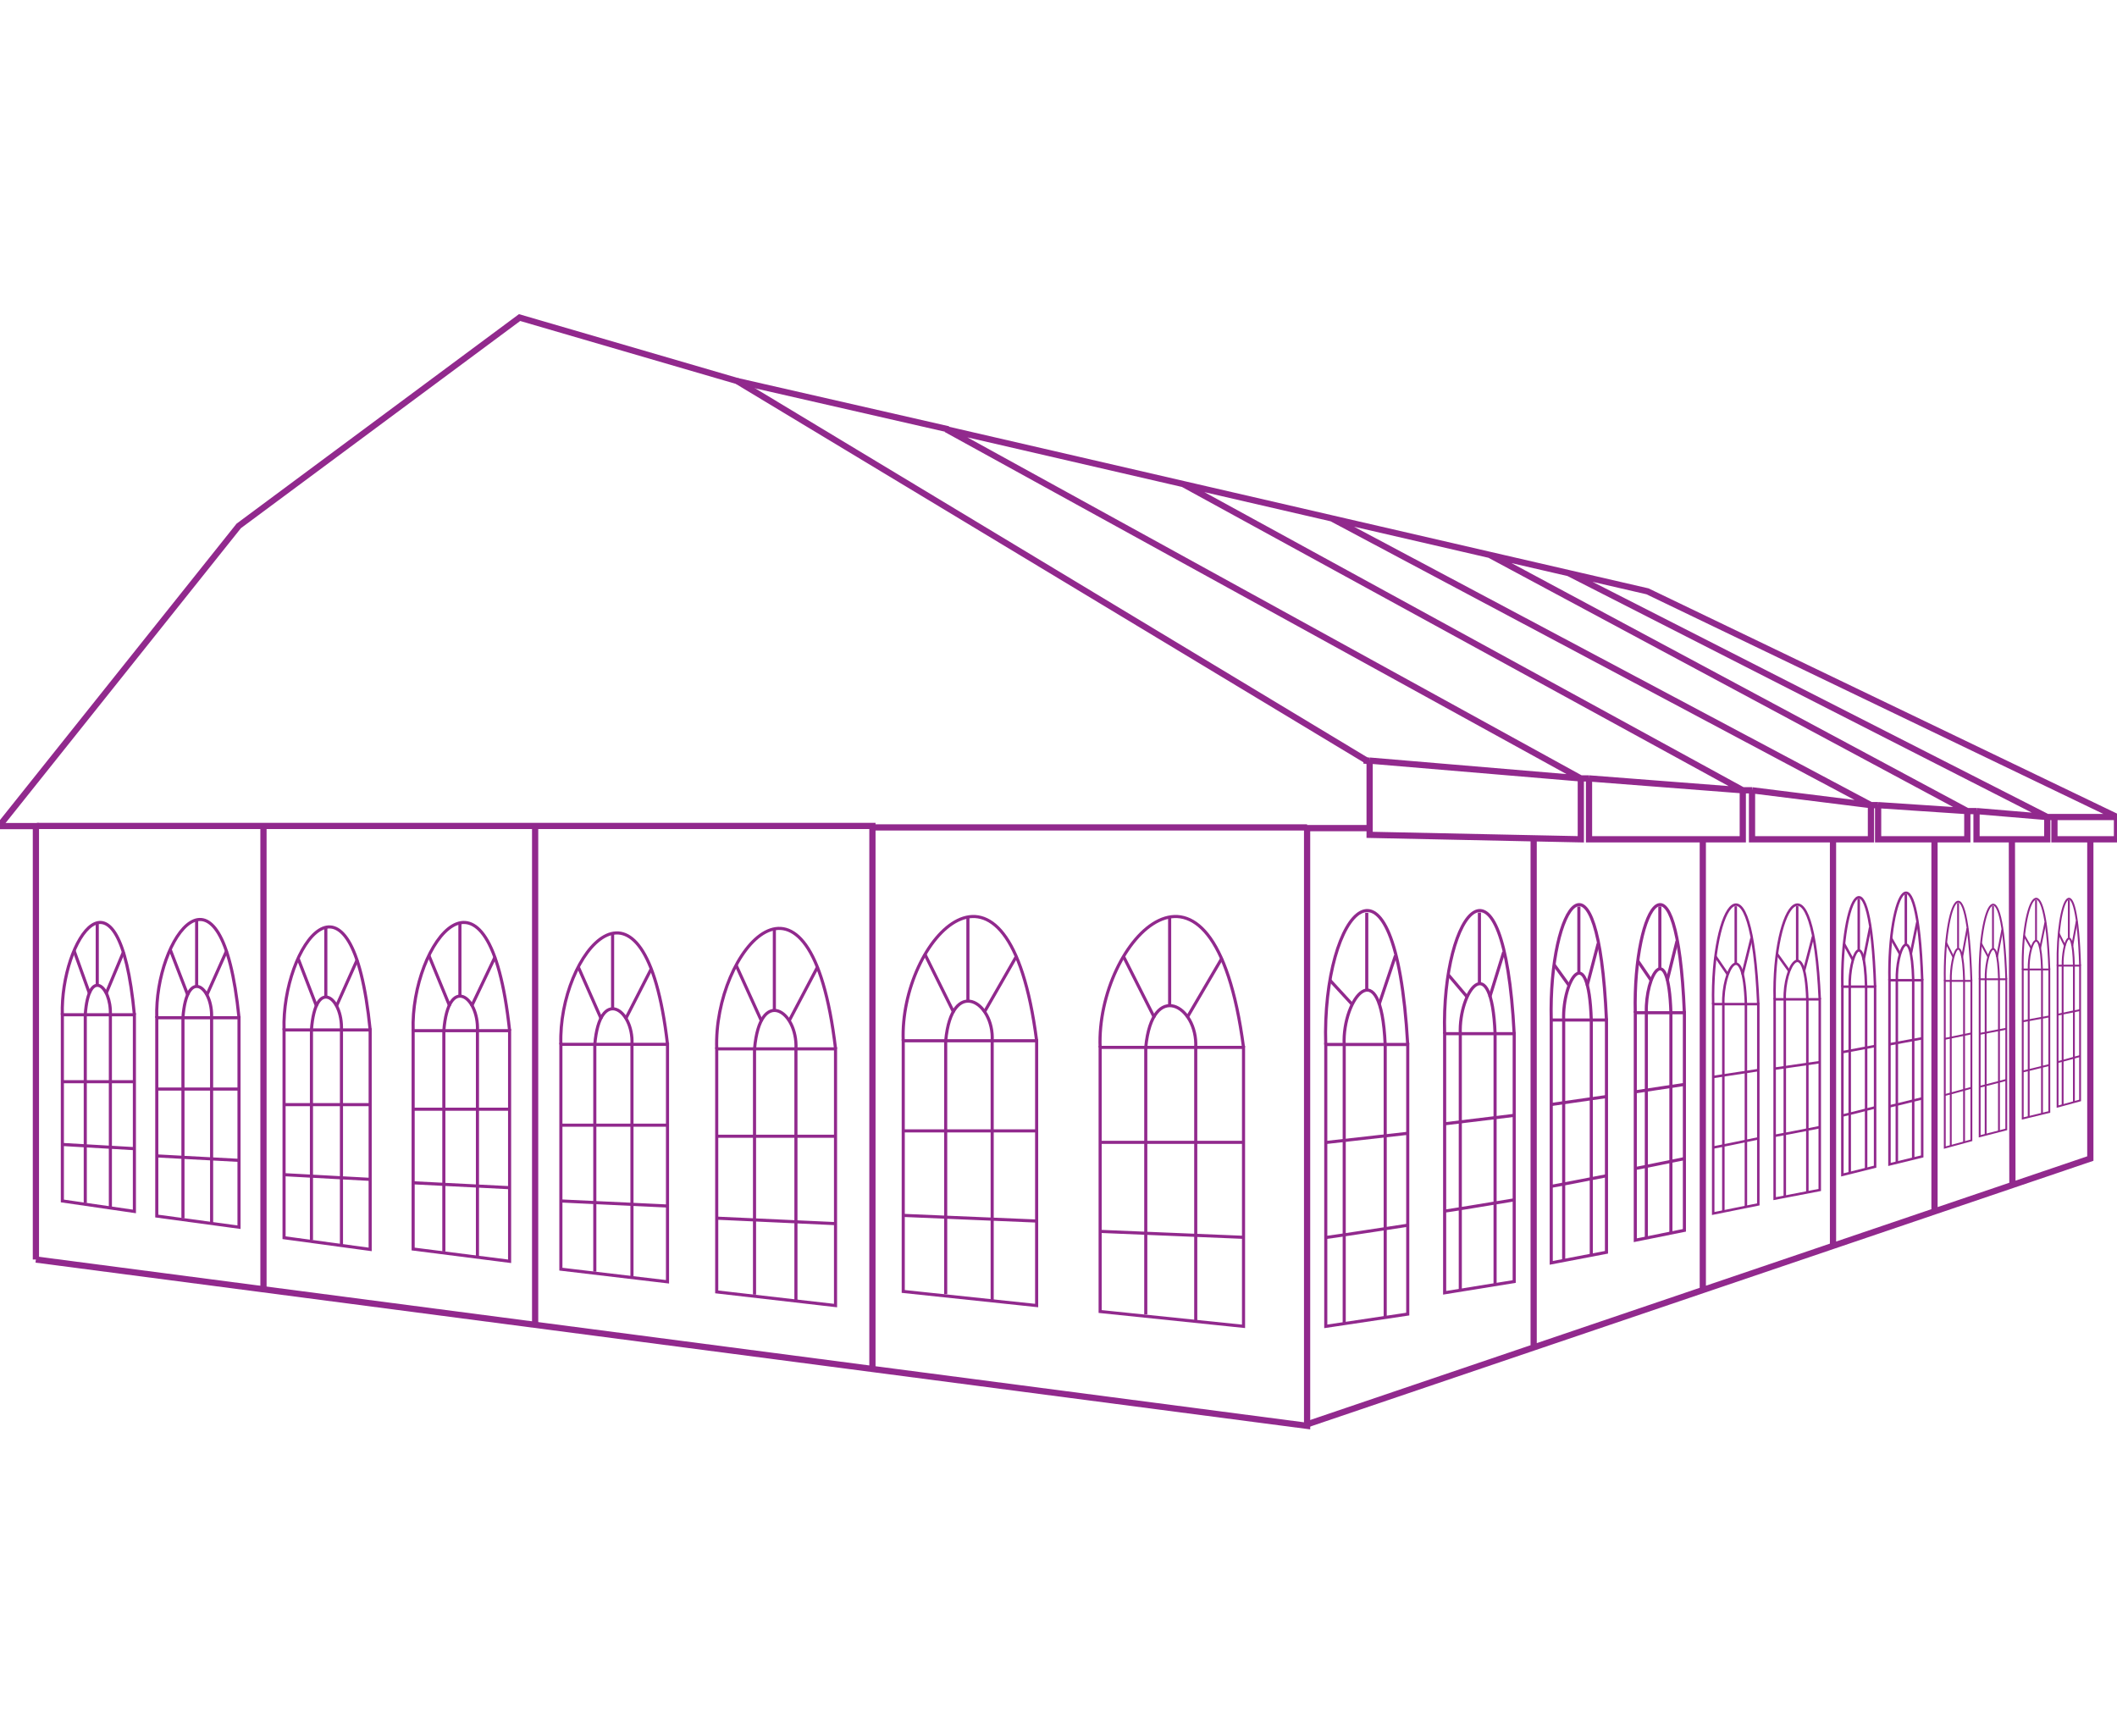 <?xml version="1.0" encoding="UTF-8"?>
<svg xmlns="http://www.w3.org/2000/svg" width="200" height="164" viewBox="0 0 200 164" fill="none">
  <g id="Polygon tent" clip-path="url(#clip0_2166_17302)">
    <g id="Group 1000005348">
      <g id="Group 1000005170">
        <g id="Group 1000005168">
          <path id="Vector 36" d="M3.392 118.986V78.041L0 78.041" stroke="#91298D" stroke-width="0.588"></path>
          <path id="Vector 37" d="M129.401 78.232H123.486V134.699L82.421 129.327M3.391 118.988L82.421 129.327M3.487 78.027H82.421V129.327" stroke="#91298D" stroke-width="0.588"></path>
          <path id="Vector 38" d="M50.556 125.159V78.166M24.891 78.026V121.792M82.324 78.166H123.485M128.812 71.854H129.393M129.393 71.854V78.868L144.89 79.195M129.393 71.854L149.345 73.537M149.345 73.537V79.288L144.89 79.195M149.345 73.537H150.12M149.345 73.537L89.394 40.555L111.766 45.724M150.12 73.537V79.288H160.87M150.12 73.537L164.647 74.659M164.647 74.659V79.288H160.87M164.647 74.659H165.519M164.647 74.659L111.766 45.724M165.519 74.659V79.288H173.17M165.519 74.659L176.754 76.062M176.754 76.062V79.288H173.17M176.754 76.062H177.432M176.754 76.062L125.81 48.969M177.432 76.062V79.288H182.759M177.432 76.062L185.858 76.623M185.858 76.623V79.288H182.759M185.858 76.623H186.729M185.858 76.623L140.725 52.416M186.729 76.623V79.288H190.071M186.729 76.623L193.412 77.184M193.412 77.184V79.288H190.071M193.412 77.184H194.09M193.412 77.184L148.183 54.139M194.09 77.184V79.288H197.48M194.09 77.184H199.998M199.998 77.184V79.288H197.48M199.998 77.184L155.64 55.862L148.183 54.139M111.766 45.724L125.81 48.969M125.81 48.969L140.725 52.416M140.725 52.416L148.183 54.139M123.485 134.557L144.89 127.294M197.48 79.288V109.448L190.119 111.946M144.89 79.195V127.294M144.89 127.294L160.87 121.871M160.87 79.288V121.871M160.87 121.871L173.17 117.697M173.17 79.288V117.697M173.17 117.697L182.759 114.443M182.759 79.288V114.443M182.759 114.443L190.119 111.946M190.071 79.288L190.119 111.946" stroke="#91298D" stroke-width="0.588"></path>
          <g id="Group 1000005156">
            <path id="Vector 22" d="M130.283 94.908L131.832 90.277M127.766 94.908L125.637 92.593" stroke="#91298D" stroke-width="0.294"></path>
            <path id="Vector 23" d="M129.122 86.227V93.462M126.992 98.672V125.011M130.865 98.672V124.432M125.25 116.906C125.405 116.906 130.477 116.135 132.994 115.749" stroke="#91298D" stroke-width="0.294"></path>
            <path id="Vector 24" d="M125.25 107.933L132.994 107.064" stroke="#91298D" stroke-width="0.294"></path>
            <path id="Vector 21" d="M126.988 98.671C126.795 94.329 130.474 89.698 130.861 98.671" stroke="#91298D" stroke-width="0.294"></path>
            <path id="Vector 19" d="M132.994 124.142L125.25 125.3V98.672H132.994V124.142Z" stroke="#91298D" stroke-width="0.294"></path>
            <path id="Vector 20" d="M125.246 98.671C124.859 85.936 131.831 78.121 132.99 98.671" stroke="#91298D" stroke-width="0.294"></path>
          </g>
          <g id="Group 1000005157">
            <path id="Vector 22_2" d="M140.747 94.191L142.062 89.934M138.612 94.191L136.805 92.062" stroke="#91298D" stroke-width="0.294"></path>
            <path id="Vector 23_2" d="M139.766 86.209V92.861M137.959 97.651V121.865M141.245 97.651V121.333M136.48 114.414C136.612 114.414 140.916 113.705 143.052 113.35" stroke="#91298D" stroke-width="0.294"></path>
            <path id="Vector 24_2" d="M136.48 106.165L143.052 105.367" stroke="#91298D" stroke-width="0.294"></path>
            <path id="Vector 21_2" d="M137.959 97.651C137.796 93.66 140.918 89.402 141.246 97.651" stroke="#91298D" stroke-width="0.294"></path>
            <path id="Vector 19_2" d="M143.052 121.066L136.48 122.13V97.65H143.052V121.066Z" stroke="#91298D" stroke-width="0.294"></path>
            <path id="Vector 20_2" d="M136.478 97.65C136.149 85.943 142.065 78.758 143.049 97.65" stroke="#91298D" stroke-width="0.294"></path>
          </g>
          <g id="Group 1000005158">
            <path id="Vector 22_3" d="M149.943 93.117L150.987 89.127M148.248 93.117L146.812 91.122" stroke="#91298D" stroke-width="0.294"></path>
            <path id="Vector 23_3" d="M149.16 85.637V91.871M147.725 96.36V119.053M150.334 96.36V118.554M146.551 112.07C146.655 112.07 150.073 111.405 151.769 111.073" stroke="#91298D" stroke-width="0.294"></path>
            <path id="Vector 24_3" d="M146.551 104.34L151.769 103.592" stroke="#91298D" stroke-width="0.294"></path>
            <path id="Vector 21_3" d="M147.724 96.358C147.594 92.618 150.073 88.628 150.334 96.358" stroke="#91298D" stroke-width="0.294"></path>
            <path id="Vector 19_3" d="M151.769 118.304L146.551 119.302V96.359H151.769V118.304Z" stroke="#91298D" stroke-width="0.294"></path>
            <path id="Vector 20_3" d="M146.55 96.359C146.289 85.387 150.987 78.654 151.768 96.359" stroke="#91298D" stroke-width="0.294"></path>
          </g>
          <g id="Group 1000005159">
            <path id="Vector 22_4" d="M157.506 92.634L158.433 88.897M155.998 92.634L154.723 90.765" stroke="#91298D" stroke-width="0.294"></path>
            <path id="Vector 23_4" d="M156.811 85.625V91.465M155.536 95.67V116.929M157.855 95.67V116.462M154.492 110.388C154.585 110.388 157.623 109.765 159.131 109.454" stroke="#91298D" stroke-width="0.294"></path>
            <path id="Vector 24_4" d="M154.492 103.146L159.131 102.445" stroke="#91298D" stroke-width="0.294"></path>
            <path id="Vector 21_4" d="M155.536 95.671C155.42 92.166 157.624 88.429 157.856 95.671" stroke="#91298D" stroke-width="0.294"></path>
            <path id="Vector 19_4" d="M159.131 116.23L154.492 117.164V95.672H159.131V116.23Z" stroke="#91298D" stroke-width="0.294"></path>
            <path id="Vector 20_4" d="M154.49 95.671C154.258 85.392 158.434 79.084 159.128 95.671" stroke="#91298D" stroke-width="0.294"></path>
          </g>
          <g id="Group 1000005160">
            <path id="Vector 22_5" d="M164.619 92.063L165.472 88.623M163.234 92.063L162.062 90.343" stroke="#91298D" stroke-width="0.235"></path>
            <path id="Vector 23_5" d="M163.982 85.613V90.989M162.81 94.859V114.424M164.941 94.859V113.994M161.852 108.404C161.937 108.404 164.728 107.831 166.113 107.544" stroke="#91298D" stroke-width="0.235"></path>
            <path id="Vector 24_5" d="M161.852 101.739L166.113 101.094" stroke="#91298D" stroke-width="0.235"></path>
            <path id="Vector 21_5" d="M162.809 94.858C162.702 91.633 164.727 88.193 164.94 94.858" stroke="#91298D" stroke-width="0.235"></path>
            <path id="Vector 19_5" d="M166.113 113.778L161.852 114.638V94.857H166.113V113.778Z" stroke="#91298D" stroke-width="0.235"></path>
            <path id="Vector 20_5" d="M161.848 94.858C161.635 85.397 165.472 79.592 166.11 94.858" stroke="#91298D" stroke-width="0.235"></path>
          </g>
          <g id="Group 1000005161">
            <path id="Vector 22_6" d="M170.428 91.745L171.28 88.471M169.043 91.745L167.871 90.108" stroke="#91298D" stroke-width="0.235"></path>
            <path id="Vector 23_6" d="M169.787 85.606V90.722M168.615 94.406V113.031M170.746 94.406V112.622M167.656 107.301C167.741 107.301 170.533 106.755 171.918 106.482" stroke="#91298D" stroke-width="0.235"></path>
            <path id="Vector 24_6" d="M167.656 100.956L171.918 100.342" stroke="#91298D" stroke-width="0.235"></path>
            <path id="Vector 21_6" d="M168.613 94.405C168.507 91.335 170.532 88.06 170.745 94.405" stroke="#91298D" stroke-width="0.235"></path>
            <path id="Vector 19_6" d="M171.918 112.417L167.656 113.236V94.406H171.918V112.417Z" stroke="#91298D" stroke-width="0.235"></path>
            <path id="Vector 20_6" d="M167.657 94.406C167.444 85.4 171.28 79.874 171.918 94.406" stroke="#91298D" stroke-width="0.235"></path>
          </g>
          <g id="Group 1000005162">
            <path id="Vector 22_7" d="M176.062 90.7L176.681 87.607M175.057 90.7L174.207 89.153" stroke="#91298D" stroke-width="0.235"></path>
            <path id="Vector 23_7" d="M175.601 84.902V89.734M174.75 93.213V110.8M176.297 93.213V110.413M174.055 105.388C174.117 105.388 176.142 104.873 177.147 104.615" stroke="#91298D" stroke-width="0.235"></path>
            <path id="Vector 24_7" d="M174.055 99.396L177.147 98.816" stroke="#91298D" stroke-width="0.235"></path>
            <path id="Vector 21_7" d="M174.749 93.213C174.672 90.314 176.141 87.221 176.296 93.213" stroke="#91298D" stroke-width="0.235"></path>
            <path id="Vector 19_7" d="M177.147 110.218L174.055 110.991V93.211H177.147V110.218Z" stroke="#91298D" stroke-width="0.235"></path>
            <path id="Vector 20_7" d="M174.053 93.212C173.898 84.708 176.683 79.49 177.145 93.212" stroke="#91298D" stroke-width="0.235"></path>
          </g>
          <g id="Group 1000005163">
            <path id="Vector 22_8" d="M180.516 90.145L181.134 87.119M179.511 90.145L178.66 88.632" stroke="#91298D" stroke-width="0.235"></path>
            <path id="Vector 23_8" d="M180.05 84.471V89.199M179.2 92.603V109.814M180.746 92.603V109.436M178.504 104.518C178.566 104.518 180.591 104.014 181.596 103.762" stroke="#91298D" stroke-width="0.235"></path>
            <path id="Vector 24_8" d="M178.504 98.655L181.596 98.088" stroke="#91298D" stroke-width="0.235"></path>
            <path id="Vector 21_8" d="M179.202 92.604C179.125 89.767 180.594 86.741 180.749 92.604" stroke="#91298D" stroke-width="0.235"></path>
            <path id="Vector 19_8" d="M181.596 109.247L178.504 110.003V92.603H181.596V109.247Z" stroke="#91298D" stroke-width="0.235"></path>
            <path id="Vector 20_8" d="M178.506 92.603C178.352 84.282 181.136 79.175 181.599 92.603" stroke="#91298D" stroke-width="0.235"></path>
          </g>
          <g id="Group 1000005164">
            <path id="Vector 22_9" d="M185.367 90.436L185.869 87.697M184.55 90.436L183.859 89.067" stroke="#91298D" stroke-width="0.176"></path>
            <path id="Vector 23_9" d="M184.987 85.301V89.581M184.296 92.663V108.242M185.552 92.663V107.9M183.73 103.448C183.781 103.448 185.426 102.992 186.243 102.764" stroke="#91298D" stroke-width="0.176"></path>
            <path id="Vector 24_9" d="M183.73 98.141L186.243 97.627" stroke="#91298D" stroke-width="0.176"></path>
            <path id="Vector 21_9" d="M184.299 92.663C184.237 90.095 185.43 87.356 185.556 92.663" stroke="#91298D" stroke-width="0.176"></path>
            <path id="Vector 19_9" d="M186.243 107.728L183.73 108.413V92.662H186.243V107.728Z" stroke="#91298D" stroke-width="0.176"></path>
            <path id="Vector 20_9" d="M183.732 92.662C183.606 85.129 185.868 80.507 186.244 92.662" stroke="#91298D" stroke-width="0.176"></path>
          </g>
          <g id="Group 1000005165">
            <path id="Vector 22_10" d="M188.664 90.412L189.166 87.832M187.847 90.412L187.156 89.122" stroke="#91298D" stroke-width="0.176"></path>
            <path id="Vector 23_10" d="M188.284 85.574V89.606M187.593 92.508V107.182M188.849 92.508V106.86M187.027 102.667C187.078 102.667 188.723 102.237 189.54 102.022" stroke="#91298D" stroke-width="0.176"></path>
            <path id="Vector 24_10" d="M187.027 97.669L189.54 97.186" stroke="#91298D" stroke-width="0.176"></path>
            <path id="Vector 21_10" d="M187.596 92.51C187.533 90.091 188.727 87.511 188.853 92.51" stroke="#91298D" stroke-width="0.176"></path>
            <path id="Vector 19_10" d="M189.54 106.698L187.027 107.343V92.508H189.54V106.698Z" stroke="#91298D" stroke-width="0.176"></path>
            <path id="Vector 20_10" d="M187.028 92.508C186.903 85.413 189.165 81.059 189.541 92.508" stroke="#91298D" stroke-width="0.176"></path>
          </g>
          <g id="Group 1000005166">
            <path id="Vector 22_11" d="M192.73 89.598L193.233 87.15M191.914 89.598L191.223 88.374" stroke="#91298D" stroke-width="0.176"></path>
            <path id="Vector 23_11" d="M192.35 85.008V88.832M191.659 91.586V105.508M192.915 91.586V105.202M191.094 101.224C191.144 101.224 192.79 100.816 193.606 100.612" stroke="#91298D" stroke-width="0.176"></path>
            <path id="Vector 24_11" d="M191.094 96.482L193.606 96.023" stroke="#91298D" stroke-width="0.176"></path>
            <path id="Vector 21_11" d="M191.659 91.586C191.596 89.291 192.79 86.843 192.915 91.586" stroke="#91298D" stroke-width="0.176"></path>
            <path id="Vector 19_11" d="M193.606 105.049L191.094 105.661V91.586H193.606V105.049Z" stroke="#91298D" stroke-width="0.176"></path>
            <path id="Vector 20_11" d="M191.095 91.586C190.969 84.855 193.231 80.725 193.607 91.586" stroke="#91298D" stroke-width="0.176"></path>
          </g>
          <g id="Group 1000005167">
            <path id="Vector 22_12" d="M195.772 89.343L196.197 87.027M195.081 89.343L194.496 88.185" stroke="#91298D" stroke-width="0.176"></path>
            <path id="Vector 23_12" d="M195.45 85.002V88.62M194.865 91.225V104.394M195.928 91.225V104.104M194.387 100.342C194.429 100.342 195.822 99.956 196.513 99.763" stroke="#91298D" stroke-width="0.176"></path>
            <path id="Vector 24_12" d="M194.387 95.856L196.513 95.422" stroke="#91298D" stroke-width="0.176"></path>
            <path id="Vector 21_12" d="M194.865 91.224C194.812 89.053 195.822 86.738 195.929 91.224" stroke="#91298D" stroke-width="0.176"></path>
            <path id="Vector 19_12" d="M196.513 103.96L194.387 104.539V91.225H196.513V103.96Z" stroke="#91298D" stroke-width="0.176"></path>
            <path id="Vector 20_12" d="M194.387 91.225C194.281 84.858 196.195 80.95 196.513 91.225" stroke="#91298D" stroke-width="0.176"></path>
          </g>
          <g id="Group 1000005122">
            <path id="Vector 26" d="M103.934 123.898L117.48 125.299V98.949H103.934V123.898Z" stroke="#91298D" stroke-width="0.294"></path>
            <path id="Vector 27" d="M103.933 98.948C103.524 88.857 114.609 77.083 117.481 98.948" stroke="#91298D" stroke-width="0.294"></path>
            <path id="Vector 28" d="M112.963 98.949C113.168 95.025 108.858 92.502 108.242 98.949" stroke="#91298D" stroke-width="0.294"></path>
            <path id="Vector 29" d="M115.445 90.509L112.142 96.144M110.5 95.023V86.613" stroke="#91298D" stroke-width="0.294"></path>
            <path id="Vector 30" d="M109.065 96.145L106.148 90.369" stroke="#91298D" stroke-width="0.294"></path>
            <path id="Vector 31" d="M103.934 107.919H117.48M117.48 116.89L103.934 116.329M108.244 98.949V124.178M112.965 98.949V124.739" stroke="#91298D" stroke-width="0.294"></path>
          </g>
          <g id="Group 1000005149">
            <path id="Vector 26_2" d="M85.332 122.003L97.935 123.334V98.32H85.332V122.003Z" stroke="#91298D" stroke-width="0.294"></path>
            <path id="Vector 27_2" d="M85.331 98.321C84.95 88.741 95.263 77.565 97.935 98.321" stroke="#91298D" stroke-width="0.294"></path>
            <path id="Vector 28_2" d="M93.736 98.321C93.927 94.596 89.917 92.201 89.344 98.321" stroke="#91298D" stroke-width="0.294"></path>
            <path id="Vector 29_2" d="M96.042 90.311L92.969 95.661M91.441 94.596V86.613" stroke="#91298D" stroke-width="0.294"></path>
            <path id="Vector 30_2" d="M90.108 95.66L87.394 90.178" stroke="#91298D" stroke-width="0.294"></path>
            <path id="Vector 31_2" d="M85.332 106.835H97.935M97.935 115.351L85.332 114.818M89.342 98.32V122.269M93.734 98.32V122.801" stroke="#91298D" stroke-width="0.294"></path>
          </g>
          <g id="Group 1000005150">
            <path id="Vector 26_3" d="M67.711 122.046L78.935 123.336V99.086H67.711V122.046Z" stroke="#91298D" stroke-width="0.294"></path>
            <path id="Vector 27_3" d="M67.712 99.086C67.373 89.799 76.558 78.963 78.938 99.085" stroke="#91298D" stroke-width="0.294"></path>
            <path id="Vector 28_3" d="M75.197 99.086C75.367 95.474 71.795 93.153 71.285 99.086" stroke="#91298D" stroke-width="0.294"></path>
            <path id="Vector 29_3" d="M77.253 91.319L74.517 96.505M73.156 95.474V87.734" stroke="#91298D" stroke-width="0.294"></path>
            <path id="Vector 30_3" d="M71.963 96.507L69.547 91.191" stroke="#91298D" stroke-width="0.294"></path>
            <path id="Vector 31_3" d="M67.711 107.341H78.935M78.935 115.596L67.711 115.08M71.282 99.086V122.304M75.194 99.086V122.82" stroke="#91298D" stroke-width="0.294"></path>
          </g>
          <g id="Group 1000005151">
            <path id="Vector 26_4" d="M52.988 119.898L63.061 121.091V98.66H52.988V119.898Z" stroke="#91298D" stroke-width="0.294"></path>
            <path id="Vector 27_4" d="M52.989 98.66C52.684 90.069 60.926 80.047 63.062 98.66" stroke="#91298D" stroke-width="0.294"></path>
            <path id="Vector 28_4" d="M59.705 98.659C59.858 95.319 56.653 93.171 56.195 98.659" stroke="#91298D" stroke-width="0.294"></path>
            <path id="Vector 29_4" d="M61.551 91.476L59.096 96.273M57.875 95.319V88.16" stroke="#91298D" stroke-width="0.294"></path>
            <path id="Vector 30_4" d="M56.805 96.274L54.637 91.357" stroke="#91298D" stroke-width="0.294"></path>
            <path id="Vector 31_4" d="M52.988 106.296H63.061M63.061 113.932L52.988 113.455M56.193 98.66V120.136M59.703 98.66V120.613" stroke="#91298D" stroke-width="0.294"></path>
          </g>
          <g id="Group 1000005152">
            <path id="Vector 26_5" d="M39.031 117.995L48.143 119.154V97.369H39.031V117.995Z" stroke="#91298D" stroke-width="0.294"></path>
            <path id="Vector 27_5" d="M39.031 97.368C38.755 89.025 46.212 79.291 48.144 97.368" stroke="#91298D" stroke-width="0.294"></path>
            <path id="Vector 28_5" d="M45.105 97.367C45.243 94.123 42.344 92.037 41.93 97.367" stroke="#91298D" stroke-width="0.294"></path>
            <path id="Vector 29_5" d="M46.775 90.392L44.554 95.051M43.449 94.124V87.172" stroke="#91298D" stroke-width="0.294"></path>
            <path id="Vector 30_5" d="M42.485 95.05L40.523 90.275" stroke="#91298D" stroke-width="0.294"></path>
            <path id="Vector 31_5" d="M39.031 104.785H48.143M48.143 112.201L39.031 111.738M41.931 97.369V118.227M45.106 97.369V118.69" stroke="#91298D" stroke-width="0.294"></path>
          </g>
        </g>
        <g id="Group 1000005153">
          <path id="Vector 26_6" d="M26.836 116.928L34.971 118.031V97.297H26.836V116.928Z" stroke="#91298D" stroke-width="0.294"></path>
          <path id="Vector 27_6" d="M26.835 97.297C26.589 89.356 33.246 80.092 34.971 97.297" stroke="#91298D" stroke-width="0.294"></path>
          <path id="Vector 28_6" d="M32.257 97.296C32.38 94.208 29.792 92.223 29.422 97.296" stroke="#91298D" stroke-width="0.294"></path>
          <path id="Vector 29_6" d="M33.751 90.657L31.767 95.091M30.781 94.209V87.592" stroke="#91298D" stroke-width="0.294"></path>
          <path id="Vector 30_6" d="M29.915 95.091L28.164 90.547" stroke="#91298D" stroke-width="0.294"></path>
          <path id="Vector 31_6" d="M26.836 104.355H34.971M34.971 111.414L26.836 110.972M29.424 97.297V117.149M32.259 97.297V117.59" stroke="#91298D" stroke-width="0.294"></path>
        </g>
        <g id="Group 1000005154">
          <path id="Vector 26_7" d="M14.812 114.882L22.58 115.934V96.148H14.812V114.882Z" stroke="#91298D" stroke-width="0.294"></path>
          <path id="Vector 27_7" d="M14.811 96.149C14.576 88.571 20.933 79.731 22.58 96.149" stroke="#91298D" stroke-width="0.294"></path>
          <path id="Vector 28_7" d="M19.988 96.15C20.106 93.203 17.634 91.309 17.281 96.15" stroke="#91298D" stroke-width="0.294"></path>
          <path id="Vector 29_7" d="M21.413 89.812L19.52 94.043M18.578 93.201V86.887" stroke="#91298D" stroke-width="0.294"></path>
          <path id="Vector 30_7" d="M17.754 94.044L16.082 89.707" stroke="#91298D" stroke-width="0.294"></path>
          <path id="Vector 31_7" d="M14.812 102.884H22.58M22.58 109.62L14.812 109.199M17.284 96.148V115.092M19.991 96.148V115.513" stroke="#91298D" stroke-width="0.294"></path>
        </g>
        <g id="Group 1000005155">
          <path id="Vector 26_8" d="M5.891 113.455L12.697 114.444V95.863H5.891V113.455Z" stroke="#91298D" stroke-width="0.294"></path>
          <path id="Vector 27_8" d="M5.888 95.865C5.683 88.749 11.252 80.447 12.695 95.864" stroke="#91298D" stroke-width="0.294"></path>
          <path id="Vector 28_8" d="M10.426 95.864C10.53 93.097 8.364 91.318 8.055 95.864" stroke="#91298D" stroke-width="0.294"></path>
          <path id="Vector 29_8" d="M11.672 89.915L10.012 93.888M9.188 93.098V87.168" stroke="#91298D" stroke-width="0.294"></path>
          <path id="Vector 30_8" d="M8.465 93.887L7 89.814" stroke="#91298D" stroke-width="0.294"></path>
          <path id="Vector 31_8" d="M5.891 102.189H12.697M12.697 108.514L5.891 108.118M8.056 95.863V113.653M10.428 95.863V114.048" stroke="#91298D" stroke-width="0.294"></path>
        </g>
      </g>
      <path id="Vector 39" d="M129.25 71.936L69.626 35.991L49.086 30L22.554 49.684L0 77.938" stroke="#91298D" stroke-width="0.588"></path>
      <path id="Vector 40" d="M69.625 35.992L89.595 40.557" stroke="#91298D" stroke-width="0.588"></path>
    </g>
  </g>
  <defs>
    <clipPath id="clip0_2166_17302">
      <rect width="200" height="164" fill="white"></rect>
    </clipPath>
  </defs>
</svg>

